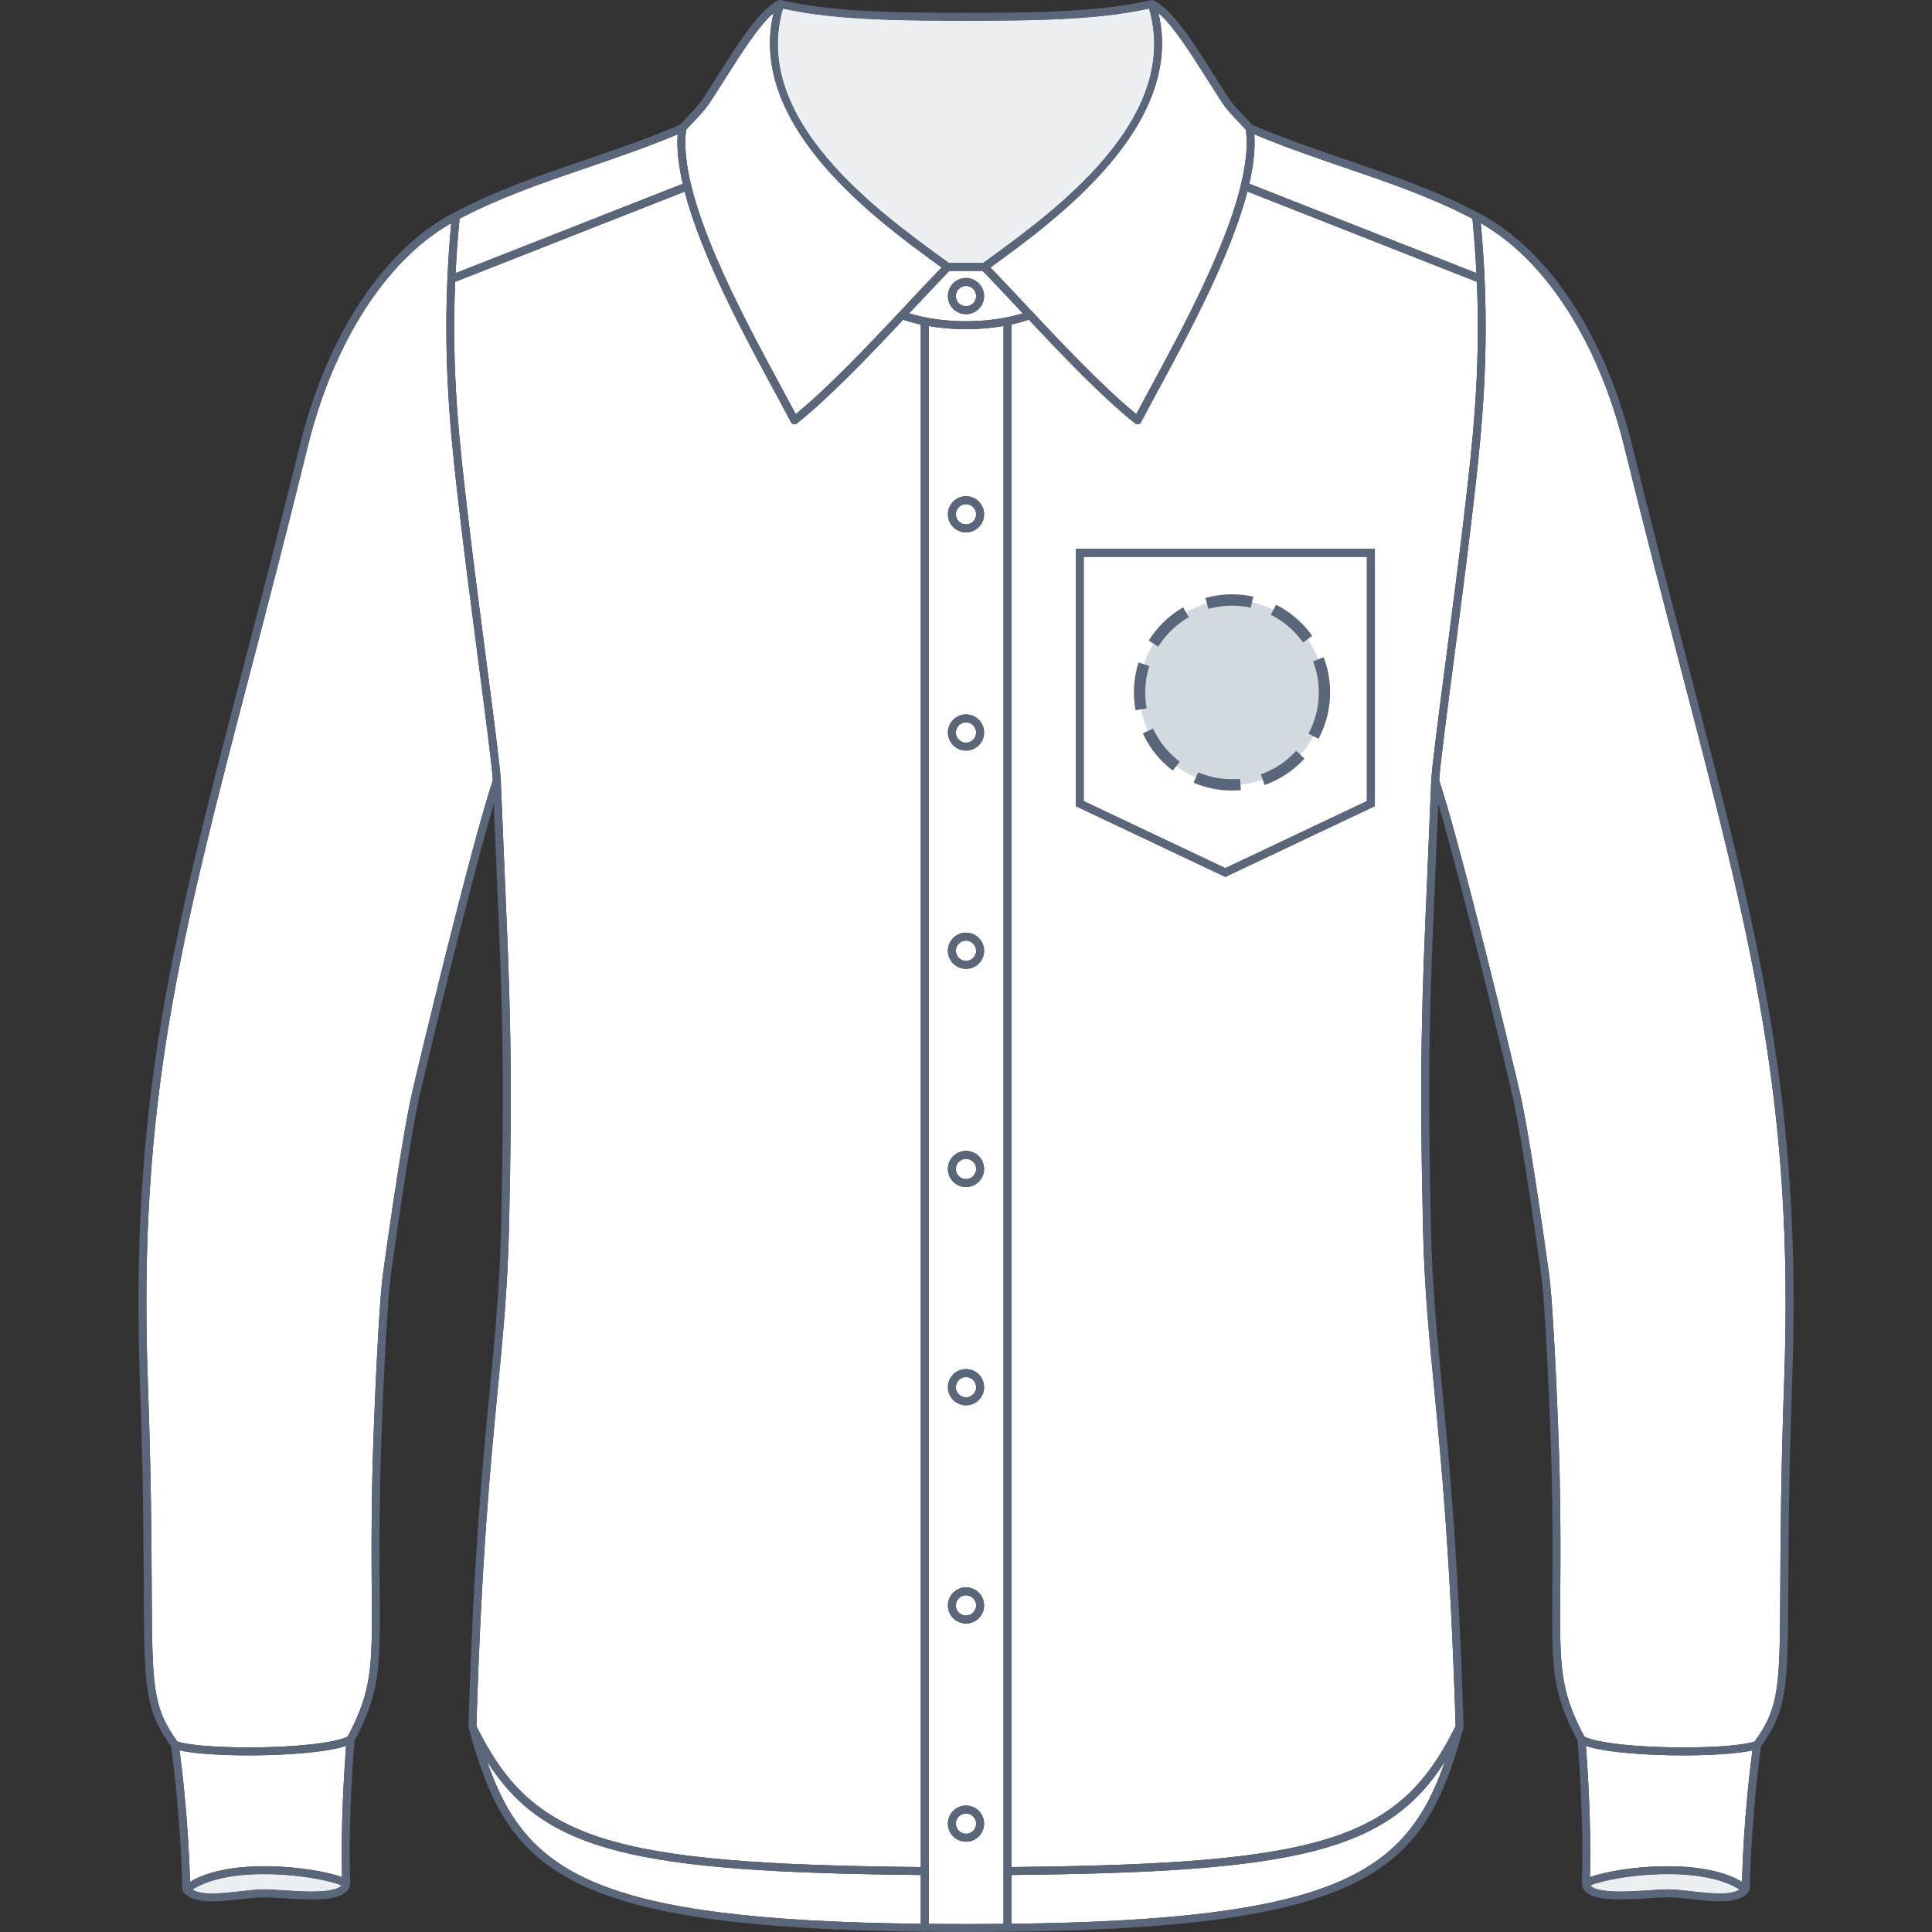 <svg xmlns="http://www.w3.org/2000/svg" xmlns:xlink="http://www.w3.org/1999/xlink" version="1.1" id="Chemise_coeur_poche" x="0px" y="0px" width="512px" height="512px" viewBox="0 0 512 512" enable-background="new 0 0 512 512" xml:space="preserve">
<rect x="0" y="0" width="512" height="512" fill="#333333" stroke="none"/>
<g>
	<g id="Background">
		<path fill="#FFFFFF" d="M306.623,103.975c-1.529,2.832-2.967,5.481-4.242,7.895c-0.148,0.278-0.409,0.476-0.719,0.539    c-0.068,0.013-0.144,0.021-0.212,0.021c-0.236,0-0.47-0.081-0.659-0.232c-8.787-7.06-18.908-17.646-28.146-27.479    c-1.436,0.493-2.972,0.917-4.596,1.271v408.799c82.806-0.803,102.812-7.177,117.702-37.368    c-1.357-44.72-3.748-69.444-5.674-89.323c-1.403-14.465-2.612-26.959-2.975-42.902c-0.995-43.383-0.271-60.279,1.174-93.94    c0.311-7.237,0.653-15.228,1.017-24.408c0-0.033,0-0.064,0.004-0.096c0.152-3.378,1.909-16.835,3.938-32.405    c1.586-12.17,3.384-25.965,4.655-36.808l0.146-1.255c2.159-18.404,4.373-37.326,3.348-61.597l-60.813-23.938    C326.123,67.933,314.842,88.79,306.623,103.975z M364.35,213.632l-39.629,18.756l-39.631-18.756v-68.171h79.26V213.632z"></path>
		<path fill="#FFFFFF" d="M258.687,78.465c0-1.481-1.207-2.688-2.688-2.688s-2.688,1.207-2.688,2.688    c0,1.482,1.209,2.688,2.688,2.688C257.48,81.153,258.688,79.947,258.687,78.465z"></path>
		<path fill="#FFFFFF" d="M391.267,72.381c-0.234-4.609-0.569-9.392-1.054-14.421c-10.899-5.7-22.029-9.505-33.802-13.53    c-7.816-2.674-15.885-5.438-24.005-8.834c0.279,3.902-0.244,8.337-1.337,13.092L391.267,72.381z"></path>
		<path fill="#FFFFFF" d="M389.978,137.787c-1.272,10.857-3.071,24.658-4.659,36.834c-2.013,15.407-3.748,28.737-3.918,32.146    c6.216,18.998,20.107,77.045,21.551,83.524c2.783,12.462,7.353,45.818,7.397,46.155c1.3,7.755,2.687,41.913,2.966,54.163    c0.299,13.207,0.231,23.058,0.174,30.971c-0.14,20.051-0.18,26.218,6.383,38.646c3.356,1.689,14.014,2.863,26.242,2.863    c8.795,0,16.117-0.618,18.899-1.583c6.625-9.166,6.658-14.784,6.785-40.808c0.06-12.682,0.145-30.049,1.031-54.911    c2.62-73.504-8.611-116.595-27.227-187.977c-4.565-17.523-9.742-37.38-15.211-59.637c-6.748-27.469-20.865-49.346-37.971-59.022    c0.471,5.099,0.805,9.997,1.01,14.703c0.006,0.048,0.011,0.095,0.009,0.146c1.08,24.976-1.226,44.739-3.316,62.532    L389.978,137.787z"></path>
		<path fill="#FFFFFF" d="M255.998,5.482c-16.016,0-34.11-0.009-48.515-3.2c-8.504,29.35,25.086,53.707,43.221,66.854l0.767,0.556    h9.053l0.769-0.556c18.138-13.146,51.728-37.503,43.224-66.854C290.109,5.474,272.016,5.482,255.998,5.482z"></path>
		<path fill="#FFFFFF" d="M268.048,509.826c85.817-1.008,104.589-13.271,114.853-42.973c-15.245,23.893-39.207,29.31-114.853,30.038    V509.826z"></path>
		<path fill="#FFFFFF" d="M421.492,499.636c0.535,0.757,2.369,1.637,7.91,1.637c2.563,0,5.313-0.183,7.74-0.342    c1.927-0.125,3.59-0.231,4.832-0.231c1.857,0,4.075,0.251,6.421,0.517c2.5,0.28,5.084,0.572,7.372,0.568    c2.443,0,4.154-0.346,5.21-1.034C450.644,494.133,428.423,496.918,421.492,499.636z"></path>
		<path fill="#FFFFFF" d="M464.409,463.862c-4.153,0.972-11.87,1.331-18.3,1.331c-8.958,0-20.435-0.677-25.827-2.521    c0.4,5.191,1.482,21.019,1.062,34.78c7.941-2.784,29.353-5.272,40.291,1.249C462.094,482.537,463.795,468.505,464.409,463.862z"></path>
		<polygon fill="#FFFFFF" points="324.719,230.063 362.242,212.3 362.242,147.567 287.19,147.567 287.19,212.3 287.193,212.3   "></polygon>
		<path fill="#FFFFFF" d="M65.891,465.191c-6.431,0-14.148-0.359-18.301-1.331c0.616,4.645,2.315,18.678,2.776,34.839    c10.939-6.521,32.348-4.034,40.29-1.249c-0.423-13.729,0.663-29.585,1.061-34.78C86.328,464.513,74.849,465.191,65.891,465.191z"></path>
		<path fill="#FFFFFF" d="M101.656,336.412c0.042-0.305,4.613-33.663,7.396-46.125c1.447-6.482,15.343-64.552,21.55-83.529    c-0.17-3.41-1.91-16.739-3.918-32.146c-1.588-12.176-3.388-25.977-4.66-36.834l-0.146-1.254    c-2.087-17.793-4.396-37.553-3.315-62.531c-0.003-0.05,0.002-0.099,0.008-0.151c0.205-4.704,0.538-9.601,1.01-14.699    c-17.108,9.674-31.224,31.551-37.972,59.022c-5.467,22.257-10.645,42.118-15.213,59.64C47.783,249.191,36.55,292.28,39.17,365.784    c0.887,24.862,0.971,42.229,1.033,54.914c0.127,26.026,0.157,31.639,6.784,40.805c2.784,0.965,10.104,1.583,18.901,1.583    c12.226,0,22.882-1.174,26.241-2.863c6.564-12.425,6.525-18.592,6.384-38.646c-0.057-7.913-0.128-17.764,0.174-30.971    C98.968,378.355,100.354,344.197,101.656,336.412z"></path>
		<path fill="#FFFFFF" d="M129.102,466.853c10.265,29.71,29.041,41.973,114.921,42.979v-12.937    C168.327,496.166,144.344,490.749,129.102,466.853z"></path>
		<path fill="#FFFFFF" d="M244.023,86.011c-1.648-0.355-3.21-0.788-4.664-1.289c-9.241,9.833-19.362,20.418-28.146,27.479    c-0.188,0.151-0.421,0.232-0.658,0.232c-0.072,0-0.143-0.006-0.215-0.021c-0.306-0.062-0.569-0.261-0.717-0.539    c-1.276-2.416-2.711-5.065-4.242-7.895c-8.213-15.178-19.488-36.022-23.941-53.201l-60.817,23.912    c-1.029,24.272,1.186,43.195,3.346,61.597l0.146,1.255c1.271,10.843,3.07,24.638,4.655,36.808    c2.03,15.57,3.787,29.027,3.938,32.405c0.004,0.033,0.004,0.064,0.004,0.096c0.365,9.179,0.704,17.171,1.016,24.408    c1.44,33.661,2.162,50.555,1.171,93.941c-0.368,15.941-1.578,28.434-2.976,42.9c-1.924,19.879-4.317,44.604-5.671,89.327    c14.888,30.191,34.91,36.565,117.771,37.368V86.011z"></path>
		<path fill="#FFFFFF" d="M56.23,501.788c2.29,0,4.873-0.292,7.375-0.572c2.346-0.266,4.562-0.517,6.42-0.517    c1.244,0,2.905,0.106,4.832,0.231c2.425,0.16,5.178,0.342,7.74,0.342c5.491,0,7.34-0.86,7.897-1.639    c-6.947-2.72-29.145-5.493-39.473,1.12C52.076,501.442,53.789,501.788,56.23,501.788z"></path>
		<path fill="#FFFFFF" d="M192.086,20.991c-1.464,2.317-2.849,4.502-4.208,6.546c-0.988,1.487-2.529,3.113-4.159,4.835    c-0.641,0.678-1.288,1.359-1.895,2.034c-2.263,17.444,14.377,48.185,25.408,68.57c1.296,2.399,2.527,4.673,3.65,6.78    c8.59-7.083,18.429-17.411,27.4-26.961c0.002-0.004,0.006-0.007,0.008-0.01c0.746-0.793,1.486-1.582,2.216-2.361    c3.19-3.4,6.222-6.632,9.028-9.539l-0.063-0.046c-16.91-12.258-51.561-37.378-44.476-67.387    C201.077,6.793,196.345,14.267,192.086,20.991z"></path>
		<path fill="#FFFFFF" d="M262.533,70.837l-0.063,0.045c2.802,2.908,5.837,6.14,9.025,9.54    c9.545,10.175,20.315,21.659,29.625,29.332c1.123-2.107,2.351-4.381,3.649-6.78c11.032-20.383,27.673-51.126,25.407-68.57    c-0.609-0.673-1.254-1.354-1.896-2.032c-1.631-1.722-3.172-3.348-4.16-4.835c-1.357-2.044-2.742-4.231-4.21-6.546    c-4.259-6.723-8.987-14.198-12.901-17.541C314.092,33.459,279.441,58.579,262.533,70.837z"></path>
		<path fill="#FFFFFF" d="M155.588,44.431c-11.775,4.024-22.902,7.829-33.798,13.528c-0.49,5.03-0.824,9.812-1.054,14.423    l60.198-23.669c-1.098-4.763-1.622-9.21-1.342-13.116C171.474,38.993,163.406,41.757,155.588,44.431z"></path>
		<path fill="#FFFFFF" d="M255.999,370.309c1.48,0,2.688-1.205,2.688-2.688c0-1.48-1.207-2.689-2.688-2.689    s-2.688,1.207-2.688,2.689S254.52,370.309,255.999,370.309z"></path>
		<path fill="#FFFFFF" d="M255.999,428.14c1.48,0,2.688-1.206,2.688-2.688c0-1.481-1.207-2.689-2.688-2.689    s-2.688,1.207-2.688,2.689C253.311,426.934,254.52,428.14,255.999,428.14z"></path>
		<path fill="#FFFFFF" d="M258.687,483.283c0-1.481-1.207-2.689-2.688-2.689s-2.688,1.207-2.688,2.689    c0,1.481,1.209,2.688,2.688,2.688C257.48,485.971,258.688,484.765,258.687,483.283z"></path>
		<path fill="#FFFFFF" d="M255.999,312.479c1.48,0,2.688-1.207,2.688-2.688c0-1.48-1.207-2.688-2.688-2.688    s-2.688,1.207-2.688,2.688C253.311,311.273,254.52,312.479,255.999,312.479z"></path>
		<path fill="#FFFFFF" d="M265.943,509.851V86.4c-3.133,0.541-6.506,0.835-9.943,0.835c-3.413,0-6.76-0.289-9.874-0.822v423.44    c3.198,0.027,6.486,0.047,9.874,0.047C259.412,509.9,262.722,509.881,265.943,509.851z M255.999,131.503    c2.645,0,4.791,2.15,4.791,4.793c0,2.644-2.146,4.792-4.791,4.792c-2.642,0-4.791-2.148-4.791-4.792    C251.208,133.653,253.358,131.503,255.999,131.503z M255.999,189.334c2.644,0,4.791,2.15,4.791,4.793s-2.146,4.791-4.791,4.791    c-2.642,0-4.791-2.148-4.791-4.791S253.358,189.334,255.999,189.334z M255.999,247.165c2.644,0,4.791,2.15,4.791,4.793    c0,2.644-2.146,4.792-4.791,4.792c-2.642,0-4.791-2.148-4.791-4.792C251.208,249.315,253.358,247.165,255.999,247.165z     M255.999,304.996c2.644,0,4.791,2.15,4.791,4.793c0,2.645-2.146,4.791-4.791,4.791c-2.642,0-4.791-2.146-4.791-4.791    C251.208,307.146,253.358,304.996,255.999,304.996z M255.999,362.827c2.644,0,4.791,2.149,4.791,4.793s-2.146,4.791-4.791,4.791    c-2.642,0-4.791-2.147-4.791-4.791S253.358,362.827,255.999,362.827z M255.999,420.658c2.644,0,4.791,2.148,4.791,4.793    c0,2.644-2.146,4.791-4.791,4.791c-2.642,0-4.791-2.147-4.791-4.791C251.208,422.806,253.358,420.658,255.999,420.658z     M251.208,483.282c0-2.646,2.149-4.793,4.791-4.793c2.644,0,4.791,2.149,4.791,4.793c0,2.643-2.146,4.791-4.791,4.791    C253.358,488.073,251.208,485.925,251.208,483.282z"></path>
		<path fill="#FFFFFF" d="M255.999,254.646c1.48,0,2.688-1.205,2.688-2.688c0-1.481-1.207-2.688-2.688-2.688    s-2.688,1.207-2.688,2.688C253.311,253.441,254.52,254.646,255.999,254.646z"></path>
		<path fill="#FFFFFF" d="M255.999,138.982c1.48,0,2.688-1.206,2.688-2.688s-1.207-2.689-2.688-2.689s-2.688,1.208-2.688,2.689    C253.311,137.776,254.52,138.982,255.999,138.982z"></path>
		<path fill="#FFFFFF" d="M255.999,196.815c1.48,0,2.688-1.205,2.688-2.688c0-1.482-1.207-2.689-2.688-2.689    s-2.688,1.207-2.688,2.689S254.52,196.815,255.999,196.815z"></path>
		<path fill="#FFFFFF" d="M271.058,83.033c-0.369-0.391-0.738-0.783-1.098-1.171c-3.394-3.614-6.598-7.027-9.539-10.066h-8.842    c-2.944,3.039-6.147,6.452-9.539,10.066c-0.365,0.388-0.731,0.78-1.1,1.171c4.327,1.358,9.598,2.1,15.059,2.1    C261.458,85.133,266.73,84.389,271.058,83.033z M251.208,78.465c0-2.643,2.149-4.793,4.791-4.793c2.644,0,4.791,2.15,4.791,4.793    c0,2.644-2.146,4.792-4.791,4.792C253.358,83.257,251.208,81.109,251.208,78.465z"></path>
	</g>
	<g id="Shape" opacity="0.75">
		<path fill="#E6EAED" d="M255.998,5.482c-16.016,0-34.11-0.009-48.515-3.2c-8.504,29.35,25.086,53.707,43.221,66.854l0.767,0.556    h9.053l0.769-0.556c18.138-13.146,51.728-37.503,43.224-66.854C290.109,5.474,272.016,5.482,255.998,5.482z"></path>
		<path fill="#E6EAED" d="M421.492,499.636c0.535,0.757,2.369,1.637,7.91,1.637c2.563,0,5.313-0.183,7.74-0.342    c1.927-0.125,3.59-0.231,4.832-0.231c1.857,0,4.075,0.251,6.421,0.517c2.5,0.28,5.084,0.572,7.372,0.568    c2.443,0,4.154-0.346,5.21-1.034C450.644,494.133,428.423,496.918,421.492,499.636z"></path>
		<path fill="#E6EAED" d="M56.23,501.788c2.29,0,4.873-0.292,7.375-0.572c2.346-0.266,4.562-0.517,6.42-0.517    c1.244,0,2.905,0.106,4.832,0.231c2.425,0.16,5.178,0.342,7.74,0.342c5.491,0,7.34-0.86,7.897-1.639    c-6.947-2.72-29.145-5.493-39.473,1.12C52.076,501.442,53.789,501.788,56.23,501.788z"></path>
	</g>
	<g id="Outline">
		<g>
			<path fill="#5A6679" d="M255.999,73.672c-2.642,0-4.791,2.15-4.791,4.793c0,2.644,2.149,4.792,4.791,4.792     c2.645,0,4.791-2.148,4.791-4.792C260.79,75.822,258.643,73.672,255.999,73.672z M255.999,81.153     c-1.479,0-2.688-1.206-2.688-2.688c0-1.481,1.208-2.688,2.688-2.688s2.688,1.207,2.688,2.688     C258.688,79.947,257.48,81.153,255.999,81.153z"></path>
			<path fill="#5A6679" d="M251.208,136.296c0,2.644,2.149,4.792,4.791,4.792c2.645,0,4.791-2.148,4.791-4.792     c0-2.643-2.146-4.793-4.791-4.793C253.358,131.503,251.208,133.653,251.208,136.296z M255.999,133.605     c1.48,0,2.688,1.207,2.688,2.689s-1.207,2.688-2.688,2.688c-1.479,0-2.688-1.206-2.688-2.688     C253.311,134.813,254.519,133.605,255.999,133.605z"></path>
			<path fill="#5A6679" d="M255.999,189.334c-2.642,0-4.791,2.15-4.791,4.793s2.149,4.791,4.791,4.791     c2.645,0,4.791-2.148,4.791-4.791S258.643,189.334,255.999,189.334z M255.999,196.815c-1.479,0-2.688-1.206-2.688-2.688     s1.208-2.689,2.688-2.689s2.688,1.207,2.688,2.689C258.688,195.61,257.48,196.815,255.999,196.815z"></path>
			<path fill="#5A6679" d="M255.999,247.165c-2.642,0-4.791,2.15-4.791,4.793c0,2.644,2.149,4.792,4.791,4.792     c2.645,0,4.791-2.148,4.791-4.792C260.79,249.315,258.643,247.165,255.999,247.165z M255.999,254.646     c-1.479,0-2.688-1.205-2.688-2.688c0-1.481,1.208-2.688,2.688-2.688s2.688,1.207,2.688,2.688     C258.688,253.441,257.48,254.646,255.999,254.646z"></path>
			<path fill="#5A6679" d="M255.999,304.996c-2.642,0-4.791,2.15-4.791,4.793c0,2.645,2.149,4.791,4.791,4.791     c2.645,0,4.791-2.146,4.791-4.791C260.79,307.146,258.643,304.996,255.999,304.996z M255.999,312.479     c-1.479,0-2.688-1.205-2.688-2.688c0-1.48,1.208-2.688,2.688-2.688s2.688,1.207,2.688,2.688     C258.688,311.271,257.48,312.479,255.999,312.479z"></path>
			<path fill="#5A6679" d="M255.999,362.827c-2.642,0-4.791,2.149-4.791,4.793s2.149,4.791,4.791,4.791     c2.645,0,4.791-2.147,4.791-4.791S258.643,362.827,255.999,362.827z M255.999,370.309c-1.479,0-2.688-1.205-2.688-2.688     s1.208-2.689,2.688-2.689s2.688,1.209,2.688,2.689C258.688,369.104,257.48,370.309,255.999,370.309z"></path>
			<path fill="#5A6679" d="M255.999,420.658c-2.642,0-4.791,2.147-4.791,4.793c0,2.644,2.149,4.791,4.791,4.791     c2.645,0,4.791-2.147,4.791-4.791C260.79,422.807,258.643,420.658,255.999,420.658z M255.999,428.14     c-1.479,0-2.688-1.206-2.688-2.688c0-1.482,1.208-2.689,2.688-2.689s2.688,1.208,2.688,2.689     C258.688,426.934,257.48,428.14,255.999,428.14z"></path>
			<path fill="#5A6679" d="M255.999,478.489c-2.642,0-4.791,2.146-4.791,4.793c0,2.643,2.149,4.791,4.791,4.791     c2.645,0,4.791-2.148,4.791-4.791C260.79,480.639,258.643,478.489,255.999,478.489z M255.999,485.971     c-1.479,0-2.688-1.206-2.688-2.688c0-1.482,1.208-2.689,2.688-2.689s2.688,1.208,2.688,2.689     C258.688,484.765,257.48,485.971,255.999,485.971z"></path>
			<path fill="#5A6679" d="M447.64,177.274c-4.563-17.514-9.738-37.366-15.204-59.607c-7.112-28.96-22.349-51.88-40.754-61.311     c-0.002,0-0.002,0-0.004-0.001c-11.194-5.92-22.56-9.803-34.585-13.915c-8.243-2.817-16.767-5.732-25.298-9.378     c-0.641-0.708-1.313-1.424-1.986-2.138c-1.497-1.58-3.047-3.217-3.938-4.554c-1.345-2.022-2.724-4.2-4.183-6.505     C316.19,11.178,310.5,2.197,305.666,0.082c-0.213-0.092-0.441-0.103-0.659-0.052l-0.002-0.008     C290.688,3.38,272.258,3.38,255.999,3.38c-16.26,0-34.688,0-49.004-3.354c-0.228-0.054-0.446-0.013-0.646,0.073l-0.018-0.015     c-4.836,2.115-10.521,11.098-16.021,19.783c-1.458,2.305-2.836,4.481-4.182,6.505c-0.893,1.337-2.439,2.974-3.938,4.555     c-0.676,0.713-1.35,1.429-1.986,2.137c-8.533,3.646-17.057,6.561-25.298,9.378c-12.027,4.112-23.39,7.995-34.588,13.915     c0,0.001-0.002,0.001-0.002,0.001c-18.404,9.431-33.643,32.351-40.753,61.311c-5.465,22.243-10.642,42.096-15.205,59.61     C45.7,248.851,34.437,292.052,37.069,365.861c0.886,24.834,0.97,42.184,1.03,54.852c0.128,26.004,0.162,32.33,7.223,42.08     c0.313,2.199,2.573,18.737,2.994,37.857c0,0.057,0.02,0.107,0.026,0.166c0.007,0.031,0.009,0.064,0.02,0.103     c0.032,0.112,0.078,0.221,0.146,0.317c0.005,0.007,0.014,0.012,0.018,0.021c0.002,0.003,0.004,0.007,0.007,0.01     c0.004,0.01,0.013,0.012,0.017,0.018c1.705,2.334,5.193,2.607,7.682,2.607c2.407,0,5.053-0.298,7.608-0.588     c2.285-0.257,4.445-0.501,6.187-0.501c1.175,0,2.806,0.106,4.694,0.229c2.458,0.161,5.244,0.343,7.878,0.343     c2.736,0,9.923-0.008,10.193-4.204c0.006-0.044,0.018-0.087,0.018-0.131c0-0.021,0.006-0.032,0.006-0.051     c-0.64-15.954,0.939-35.505,1.121-37.674c6.866-12.969,6.826-19.233,6.684-39.757c-0.059-7.897-0.127-17.729,0.175-30.902     c0.276-12.207,1.652-46.209,2.941-53.93c0.046-0.335,4.604-33.604,7.369-45.981c1.321-5.918,13.029-54.887,19.754-77.679     c0.271,6.67,0.53,12.702,0.77,18.277c1.438,33.615,2.16,50.488,1.17,93.804c-0.364,15.869-1.57,28.326-2.968,42.75     c-1.931,19.946-4.333,44.771-5.688,89.729c-0.002,0.018,0.007,0.032,0.007,0.053c0,0.036,0.009,0.07,0.013,0.107     c0.007,0.05,0.005,0.102,0.02,0.146c5.607,20.401,12.012,33.063,29.749,41.514c17.153,8.174,44.738,11.992,91.14,12.495     c0.002,0,0.005,0.001,0.007,0.001c0,0,0.002-0.001,0.004-0.001c3.521,0.034,7.145,0.06,10.885,0.06c0.002,0,0.002,0,0.002,0     c0.014,0,0.021,0,0.035,0s0.023,0,0.037,0l0,0c3.77,0,7.408-0.021,10.952-0.06c0.004,0,0.006,0.001,0.008,0.001     c0.004,0,0.007-0.004,0.011-0.004c46.354-0.506,73.92-4.322,91.064-12.492c17.735-8.45,24.143-21.108,29.748-41.514     c0.018-0.049,0.013-0.102,0.021-0.146c0.004-0.037,0.012-0.071,0.012-0.107c0-0.021,0.009-0.035,0.009-0.053     c-1.354-44.957-3.761-69.78-5.688-89.729c-1.396-14.426-2.604-26.883-2.967-42.75c-0.988-43.313-0.271-60.188,1.173-93.805     c0.235-5.577,0.493-11.607,0.769-18.277c6.729,22.806,18.436,71.764,19.755,77.679c2.764,12.378,7.319,45.646,7.372,46.014     c1.285,7.689,2.658,41.689,2.938,53.896c0.3,13.175,0.229,23.006,0.175,30.903c-0.146,20.521-0.188,26.788,6.684,39.757     c0.184,2.168,1.762,21.718,1.118,37.729c0,0.009,0.005,0.017,0.005,0.021c0,0.015,0.004,0.024,0.004,0.038     c0.143,4.266,7.479,4.238,10.212,4.268c2.634,0,5.419-0.184,7.878-0.343c1.89-0.123,3.52-0.229,4.692-0.229     c1.74,0,3.898,0.244,6.187,0.501c2.561,0.29,5.201,0.588,7.606,0.588c2.489,0,5.979-0.273,7.686-2.607     c0.005-0.007,0.011-0.01,0.018-0.018c0.002-0.003,0.002-0.007,0.004-0.01c0.007-0.009,0.015-0.014,0.021-0.021     c0.064-0.099,0.113-0.203,0.146-0.315c0.013-0.035,0.016-0.068,0.021-0.104c0.012-0.056,0.026-0.106,0.026-0.164     c0.422-19.108,2.686-35.653,2.994-37.855c7.063-9.751,7.097-16.078,7.226-42.085c0.063-12.667,0.146-30.018,1.027-54.848     C477.563,292.052,466.301,248.85,447.64,177.274z M390.213,57.96c0.484,5.029,0.819,9.812,1.054,14.421L331.07,48.688     c1.093-4.755,1.616-9.19,1.337-13.092c8.12,3.396,16.188,6.16,24.005,8.834C368.184,48.455,379.314,52.26,390.213,57.96z      M319.91,20.991c1.468,2.315,2.853,4.502,4.21,6.546c0.988,1.487,2.529,3.113,4.16,4.835c0.643,0.678,1.287,1.359,1.896,2.032     c2.266,17.444-14.375,48.187-25.407,68.57c-1.299,2.399-2.526,4.673-3.649,6.78c-9.31-7.673-20.08-19.157-29.625-29.332     c-3.188-3.4-6.224-6.632-9.025-9.54l0.063-0.045c16.907-12.258,51.559-37.378,44.476-67.387     C310.923,6.793,315.652,14.268,319.91,20.991z M265.943,509.851c-3.221,0.03-6.53,0.05-9.943,0.05     c-3.388,0-6.676-0.02-9.874-0.047V86.413c3.114,0.533,6.461,0.822,9.874,0.822c3.438,0,6.811-0.294,9.943-0.835V509.851z      M255.999,85.133c-5.461,0-10.731-0.742-15.059-2.1c0.368-0.391,0.734-0.783,1.1-1.171c3.392-3.614,6.595-7.027,9.539-10.066     h8.842c2.941,3.039,6.146,6.452,9.539,10.066c0.359,0.388,0.729,0.78,1.098,1.171C266.73,84.389,261.458,85.133,255.999,85.133z      M304.516,2.282c8.504,29.351-25.086,53.707-43.224,66.854l-0.769,0.556h-9.053l-0.767-0.556     C232.57,55.989,198.98,31.632,207.484,2.282c14.404,3.191,32.499,3.2,48.515,3.2C272.016,5.482,290.109,5.474,304.516,2.282z      M183.719,32.372c1.63-1.722,3.171-3.348,4.159-4.835c1.359-2.044,2.744-4.229,4.208-6.546     c4.259-6.724,8.991-14.198,12.911-17.539c-7.085,30.009,27.565,55.129,44.476,67.387l0.063,0.046     c-2.807,2.907-5.838,6.139-9.028,9.539c-0.729,0.779-1.47,1.568-2.216,2.361c-0.002,0.003-0.006,0.006-0.008,0.01     c-8.972,9.55-18.811,19.878-27.4,26.961c-1.123-2.107-2.354-4.381-3.65-6.78c-11.031-20.385-27.671-51.126-25.408-68.57     C182.431,33.731,183.078,33.05,183.719,32.372z M155.588,44.431c7.817-2.674,15.886-5.438,24.005-8.834     c-0.28,3.906,0.244,8.353,1.342,13.116l-60.198,23.669c0.229-4.611,0.563-9.393,1.054-14.423     C132.686,52.26,143.813,48.455,155.588,44.431z M47.59,463.86c4.152,0.972,11.87,1.331,18.301,1.331     c8.958,0,20.438-0.679,25.826-2.521c-0.397,5.195-1.483,21.051-1.061,34.78c-7.942-2.785-29.351-5.271-40.29,1.249     C49.906,482.538,48.206,468.505,47.59,463.86z M82.597,501.272c-2.563,0-5.315-0.182-7.74-0.342     c-1.927-0.125-3.588-0.231-4.832-0.231c-1.858,0-4.074,0.251-6.42,0.517c-2.502,0.28-5.085,0.572-7.375,0.572     c-2.44,0-4.153-0.346-5.208-1.034c10.328-6.613,32.525-3.84,39.473-1.12C89.937,500.412,88.088,501.272,82.597,501.272z      M109.052,290.287c-2.783,12.462-7.354,45.82-7.396,46.125c-1.302,7.785-2.688,41.943-2.968,54.193     c-0.302,13.207-0.23,23.058-0.174,30.971c0.142,20.055,0.181,26.222-6.384,38.646c-3.359,1.689-14.016,2.863-26.241,2.863     c-8.797,0-16.117-0.618-18.901-1.583c-6.627-9.166-6.657-14.778-6.784-40.805c-0.063-12.685-0.146-30.052-1.033-54.914     c-2.62-73.504,8.613-116.593,27.225-187.979c4.568-17.522,9.746-37.383,15.213-59.64c6.748-27.471,20.863-49.348,37.972-59.022     c-0.472,5.098-0.805,9.995-1.01,14.699c-0.006,0.052-0.011,0.101-0.008,0.151c-1.081,24.978,1.229,44.738,3.315,62.531     l0.146,1.254c1.272,10.857,3.072,24.658,4.66,36.834c2.008,15.407,3.748,28.736,3.918,32.146     C124.395,225.735,110.499,283.805,109.052,290.287z M131.923,368.1c1.397-14.467,2.607-26.959,2.976-42.9     c0.991-43.387,0.27-60.28-1.171-93.941c-0.312-7.237-0.65-15.229-1.016-24.408c0-0.032,0-0.063-0.004-0.096     c-0.151-3.378-1.908-16.835-3.938-32.405c-1.585-12.17-3.384-25.965-4.655-36.808l-0.146-1.255     c-2.16-18.402-4.375-37.325-3.346-61.597l60.817-23.912c4.453,17.179,15.729,38.023,23.941,53.201     c1.531,2.83,2.966,5.479,4.242,7.895c0.147,0.278,0.411,0.477,0.717,0.539c0.072,0.015,0.143,0.021,0.215,0.021     c0.237,0,0.471-0.081,0.658-0.232c8.783-7.061,18.904-17.646,28.146-27.479c1.454,0.501,3.016,0.933,4.664,1.289v408.784     c-82.86-0.803-102.883-7.177-117.771-37.368C127.606,412.704,129.999,387.979,131.923,368.1z M129.102,466.853     c15.242,23.896,39.226,29.313,114.921,30.042v12.937C158.143,508.825,139.366,496.563,129.102,466.853z M268.048,509.826v-12.935     c75.646-0.729,99.607-6.146,114.853-30.038C372.637,496.556,353.865,508.818,268.048,509.826z M377.104,325.195     c0.362,15.943,1.571,28.438,2.975,42.902c1.926,19.879,4.316,44.604,5.674,89.323c-14.891,30.191-34.896,36.565-117.702,37.368     V85.99c1.624-0.354,3.16-0.778,4.596-1.271c9.237,9.834,19.358,20.419,28.146,27.479c0.189,0.151,0.423,0.232,0.659,0.232     c0.068,0,0.144-0.008,0.212-0.021c0.31-0.063,0.57-0.261,0.719-0.539c1.275-2.414,2.713-5.063,4.242-7.895     c8.219-15.185,19.5-36.042,23.947-53.227l60.813,23.938c1.025,24.271-1.188,43.193-3.348,61.597l-0.146,1.255     c-1.271,10.843-3.069,24.638-4.655,36.808c-2.028,15.57-3.785,29.027-3.938,32.405c-0.004,0.032-0.004,0.063-0.004,0.096     c-0.363,9.18-0.706,17.171-1.017,24.408C376.832,264.916,376.109,281.813,377.104,325.195z M448.396,501.216     c-2.346-0.266-4.563-0.517-6.421-0.517c-1.242,0-2.905,0.106-4.832,0.231c-2.427,0.159-5.177,0.342-7.74,0.342     c-5.541,0-7.375-0.88-7.91-1.637c6.931-2.718,29.151-5.503,39.485,1.114c-1.056,0.688-2.767,1.034-5.21,1.034     C453.48,501.788,450.896,501.496,448.396,501.216z M461.635,498.701c-10.938-6.521-32.35-4.033-40.291-1.249     c0.421-13.762-0.661-29.589-1.062-34.78c5.393,1.845,16.869,2.521,25.827,2.521c6.43,0,14.146-0.359,18.3-1.331     C463.795,468.505,462.094,482.537,461.635,498.701z M472.829,365.788c-0.887,24.862-0.972,42.229-1.031,54.911     c-0.127,26.023-0.16,31.642-6.785,40.808c-2.782,0.965-10.104,1.583-18.899,1.583c-12.229,0-22.886-1.174-26.242-2.863     c-6.563-12.429-6.522-18.596-6.383-38.646c0.058-7.913,0.125-17.764-0.174-30.971c-0.279-12.25-1.666-46.408-2.966-54.163     c-0.045-0.337-4.614-33.693-7.397-46.155c-1.443-6.479-15.335-64.526-21.551-83.524c0.17-3.409,1.905-16.739,3.918-32.146     c1.588-12.176,3.387-25.977,4.659-36.834l0.146-1.254c2.091-17.793,4.396-37.556,3.316-62.532     c0.002-0.051-0.003-0.098-0.009-0.146c-0.205-4.706-0.539-9.604-1.01-14.703c17.105,9.676,31.223,31.553,37.971,59.022     c5.469,22.257,10.646,42.114,15.211,59.637C464.218,249.193,475.449,292.284,472.829,365.788z"></path>
		</g>
		<path fill="#5A6679" d="M324.721,232.388l-39.631-18.756v-68.171h79.26v68.171L324.721,232.388z M287.193,212.3l37.526,17.763    l37.523-17.763v-64.733H287.19V212.3H287.193z"></path>
	</g>
</g>
<circle fill="#D2DADF" cx="326.5" cy="183.5" r="24.5"></circle><circle stroke="#5A6679" fill="none" stroke-width="3" stroke-miterlimit="10" stroke-dasharray="12.08,6.04" cx="326.5" cy="183.5" r="24.5"></circle></svg>
